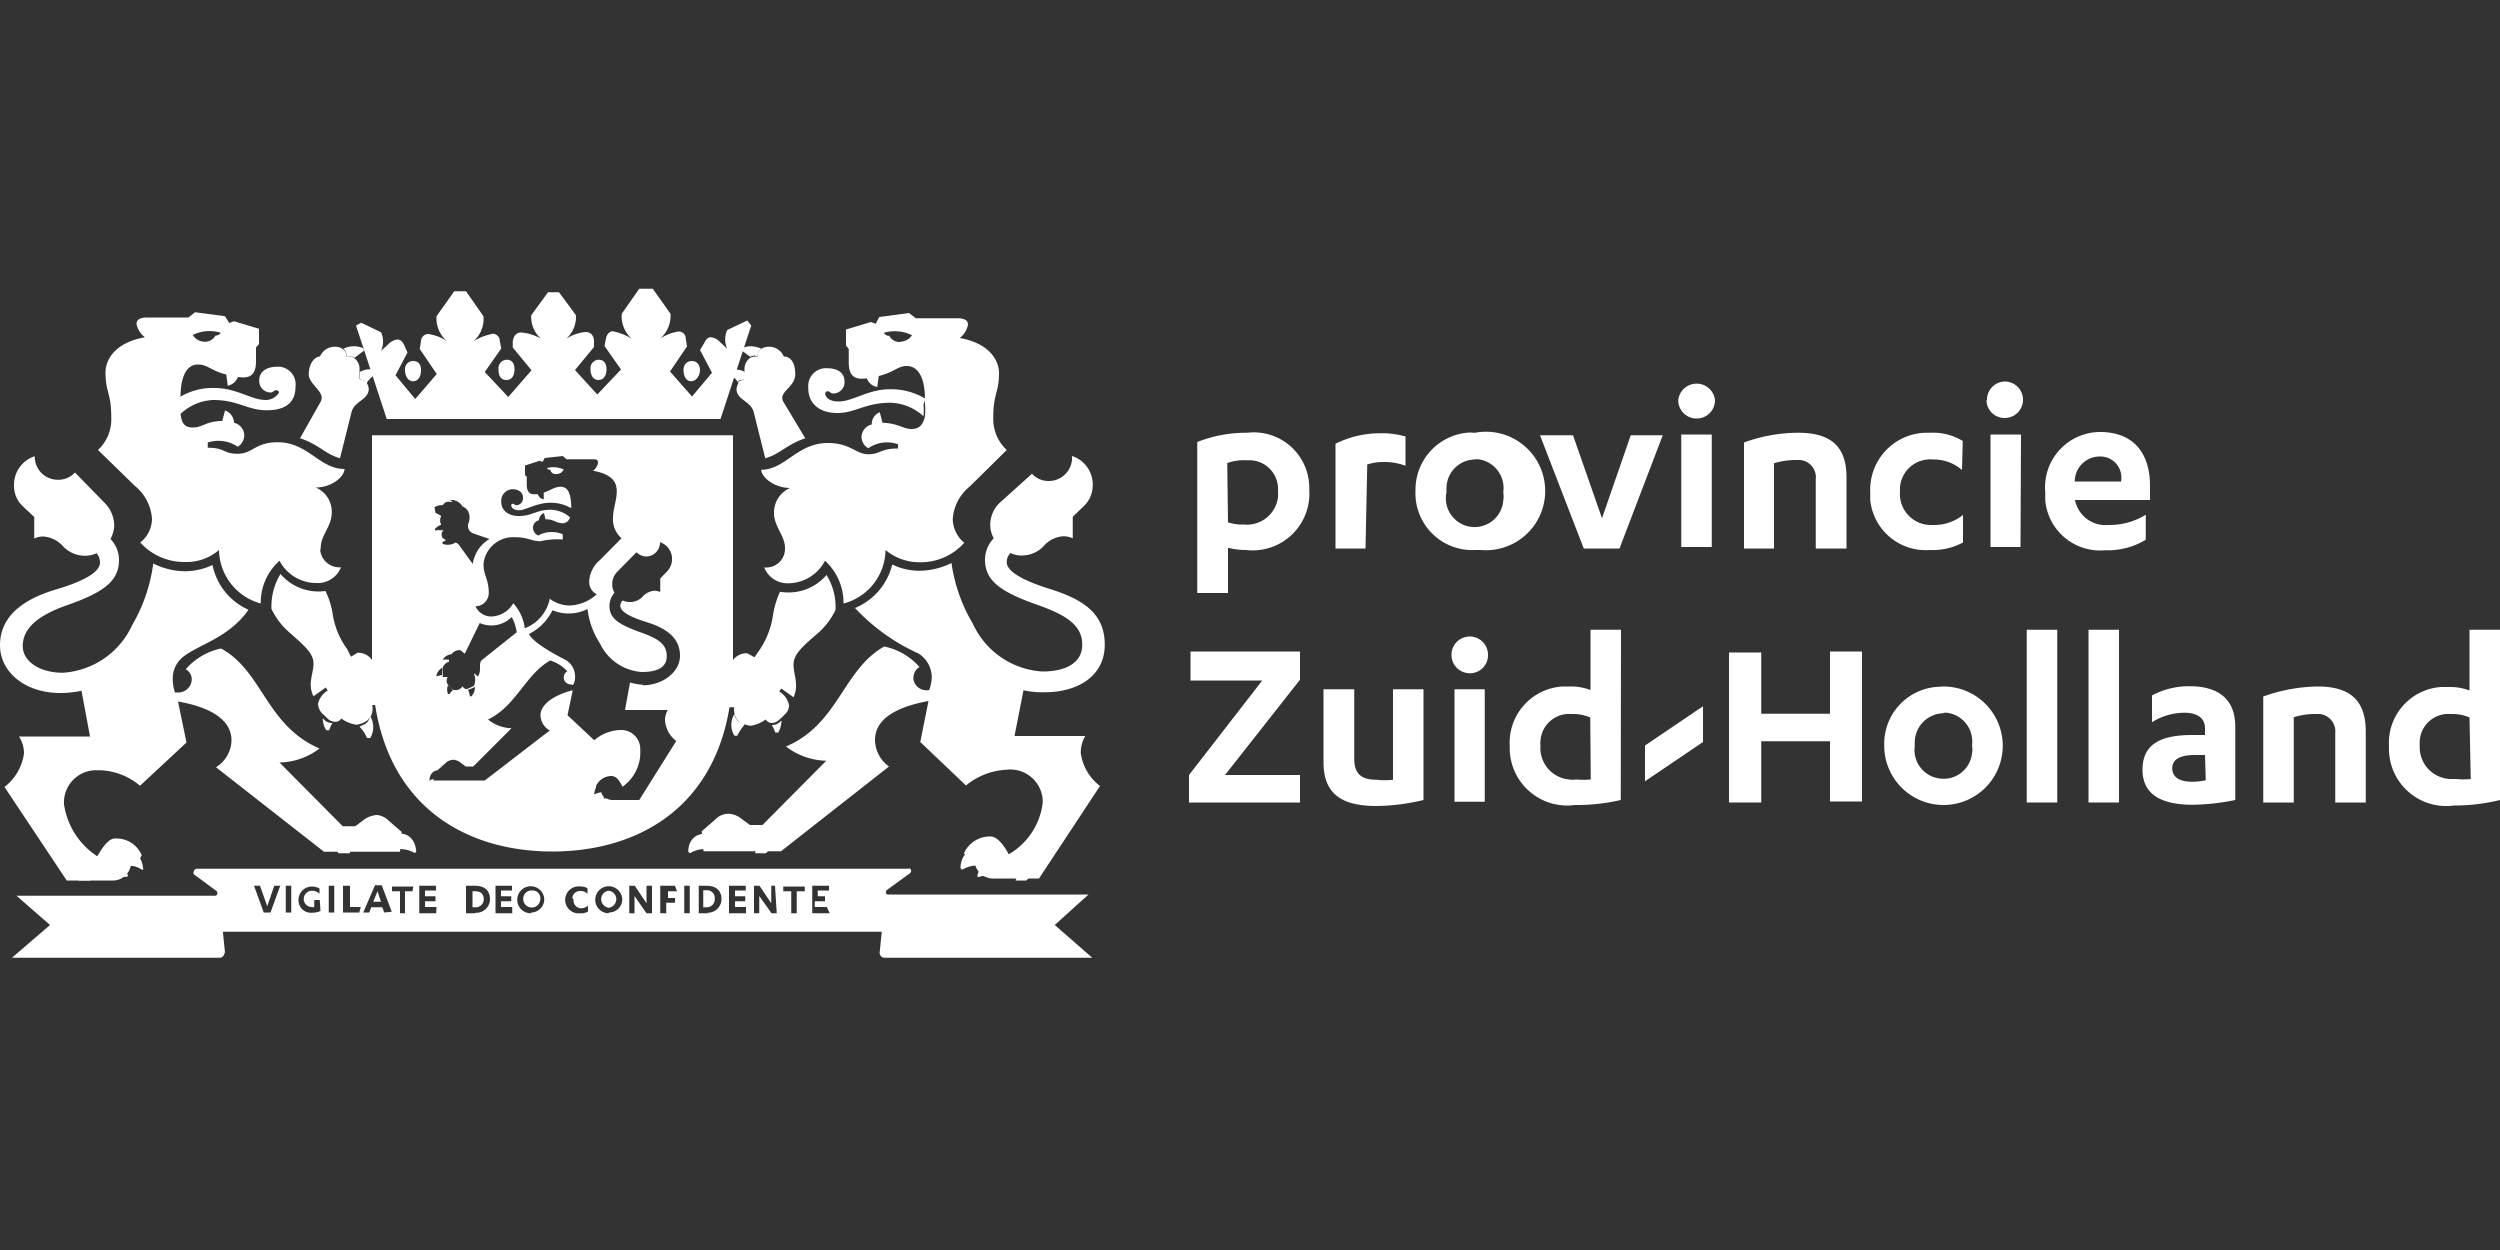 <svg xmlns="http://www.w3.org/2000/svg" viewBox="0 0 100 50"><rect x="0" y="0" width="100" height="50" fill="#333333" stroke="none"/><defs><style>.cls-1{fill:#fff;}</style></defs><g id="Overheid"><g id="Provincie_Zuid-Holland" data-name="Provincie Zuid-Holland"><g id="Woordmerk"><path class="cls-1" d="M47.89,17.68a5.35,5.35,0,0,1,2-.37,2.22,2.22,0,0,1,2.48,2.27A2.27,2.27,0,0,1,49.84,22a2.9,2.9,0,0,1-.72-.09v1.81H47.89Zm1.23,3.21a1.66,1.66,0,0,0,.63.09,1.25,1.25,0,0,0,1.37-1.1,2.09,2.09,0,0,0,0-.25A1.15,1.15,0,0,0,50,18.41h-.18a2,2,0,0,0-.73.11Z"></path><path class="cls-1" d="M54.62,21.94h-1.2V17.75a4,4,0,0,1,1.8-.42,3.4,3.4,0,0,1,1,.13v1.17a2.44,2.44,0,0,0-.92-.15,2.05,2.05,0,0,0-.61.1Z"></path><path class="cls-1" d="M59,17.31A2.37,2.37,0,1,1,59.23,22H59a2.27,2.27,0,0,1-2.38-2.17,1.34,1.34,0,0,1,0-.2A2.29,2.29,0,0,1,58.8,17.3Zm0,1.07a1.15,1.15,0,0,0-1.14,1.17.66.66,0,0,0,0,.14,1.15,1.15,0,1,0,2.27.34,1,1,0,0,0,0-.34,1.16,1.16,0,0,0-1-1.32H59Z"></path><path class="cls-1" d="M63.35,21.94,61.6,17.41h1.32l1.16,3.32,1.15-3.32h1.28l-1.73,4.53Z"></path><path class="cls-1" d="M67.13,16a.74.74,0,0,1,1.47,0,.73.73,0,0,1-.73.74h0A.73.73,0,0,1,67.13,16Zm1.34,5.88H67.25v-4.5h1.22Z"></path><path class="cls-1" d="M69.76,17.7a6.35,6.35,0,0,1,2.16-.39c1.18,0,1.94.43,1.94,1.78v2.85H72.63V19.17A.69.69,0,0,0,72,18.4h-.19a3,3,0,0,0-.85.13v3.41H69.76Z"></path><path class="cls-1" d="M78.48,18.8a1.71,1.71,0,0,0-1.16-.42A1.21,1.21,0,0,0,76,19.49v.17A1.24,1.24,0,0,0,77.21,21h.16a1.85,1.85,0,0,0,1.15-.4V21.7A2.55,2.55,0,0,1,77.2,22,2.23,2.23,0,0,1,74.81,20c0-.1,0-.2,0-.3A2.28,2.28,0,0,1,77,17.31h.22a2.27,2.27,0,0,1,1.29.33Z"></path><path class="cls-1" d="M79.48,16a.73.73,0,0,1,.71-.74h0a.73.73,0,1,1,0,1.46h0a.72.72,0,0,1-.73-.71Zm1.34,5.88h-1.2v-4.5h1.22Z"></path><path class="cls-1" d="M83,20h0a1.24,1.24,0,0,0,1.32,1,2.77,2.77,0,0,0,1.51-.41v1a2.93,2.93,0,0,1-1.63.42,2.2,2.2,0,0,1-2.39-2c0-.11,0-.22,0-.33A2.21,2.21,0,0,1,84,17.28c1.41,0,2,.93,2,2.14V20Zm1.84-.74a.84.84,0,0,0-.85-1,1,1,0,0,0-1,1Z"></path><path class="cls-1" d="M47.62,26.06H52v1.13L49,31h3V32.1H47.56V31l2.93-3.78H47.62Z"></path><path class="cls-1" d="M56.94,32a8.41,8.41,0,0,1-1.87.24c-1.31,0-2.13-.41-2.13-1.75V27.57h1.23v2.78c0,.57.25.84.89.84a2.93,2.93,0,0,0,.66,0V27.57h1.22Z"></path><path class="cls-1" d="M58.06,26.19a.73.73,0,0,1,1.46,0,.72.72,0,0,1-.72.74h0A.73.73,0,0,1,58.06,26.19Zm1.33,5.88H58.18v-4.5h1.21Z"></path><path class="cls-1" d="M64.83,32A7.73,7.73,0,0,1,63,32.2a2.3,2.3,0,0,1-2.61-2.36,2.25,2.25,0,0,1,2.11-2.38h.27a2.23,2.23,0,0,1,.85.14V25.19h1.22Zm-1.22-3.3a1.76,1.76,0,0,0-.75-.14,1.15,1.15,0,0,0-1.24,1.06.67.67,0,0,0,0,.2,1.26,1.26,0,0,0,1.16,1.36.77.77,0,0,0,.26,0,3.81,3.81,0,0,0,.59,0Z"></path><path class="cls-1" d="M73.2,26.06h1.28v6H73.2V29.65H70.45V32.1H69.16v-6h1.29v2.45H73.2Z"></path><path class="cls-1" d="M77.74,27.46a2.37,2.37,0,1,1-2.37,2.38h0a2.28,2.28,0,0,1,2.19-2.37Zm0,1.07a1.17,1.17,0,0,0-1.15,1.19.49.49,0,0,0,0,.12,1.15,1.15,0,0,0,1,1.3,1.14,1.14,0,0,0,1.29-1,.86.86,0,0,0,0-.32,1.16,1.16,0,0,0-1-1.31h-.14Z"></path><path class="cls-1" d="M82.29,32.1H81.07V25.19h1.22Z"></path><path class="cls-1" d="M84.76,32.1H83.54V25.19h1.22Z"></path><path class="cls-1" d="M88.2,29.13c0-.44-.36-.62-.81-.62a2.41,2.41,0,0,0-1.31.38V27.82a3.08,3.08,0,0,1,1.52-.37c1,0,1.81.41,1.81,1.61V32a8.87,8.87,0,0,1-1.71.19c-1.15,0-2-.35-2-1.4s.76-1.39,2-1.39h.5Zm0,1.07h-.41c-.56,0-.9.16-.9.53s.31.54.8.54a2.48,2.48,0,0,0,.54-.06Z"></path><path class="cls-1" d="M90.53,27.86a6.67,6.67,0,0,1,2.17-.4c1.17,0,1.93.44,1.93,1.79V32.1H93.41V29.33a.7.7,0,0,0-.62-.77h-.18a2.8,2.8,0,0,0-.86.13V32.1H90.53Z"></path><path class="cls-1" d="M100,32a7.59,7.59,0,0,1-1.84.22,2.29,2.29,0,0,1-2.6-2.36,2.24,2.24,0,0,1,2.09-2.38h.28a2.23,2.23,0,0,1,.85.14V25.19H100Zm-1.22-3.3a1.73,1.73,0,0,0-.75-.14,1.15,1.15,0,0,0-1.24,1.06,1.34,1.34,0,0,0,0,.2A1.27,1.27,0,0,0,98,31.16h.24a2.88,2.88,0,0,0,.59,0Z"></path><g id="Koppelteken"><polygon class="cls-1" points="65.8 29.82 65.8 31.25 68.12 29.68 68.12 28.25 65.8 29.82"></polygon></g></g><g id="Beeldmerk"><path class="cls-1" d="M35.39,38.31h8.3L42.19,37l1.35-1.22H35.42l-.23,2.29A.2.2,0,0,0,35.39,38.31Z"></path><path class="cls-1" d="M.48,38.31H8.79a.2.2,0,0,0,.19-.2H9l-.23-2.28H.66L2,37Z"></path><path class="cls-1" d="M27.34,14.81c0,.23.1.44.31.44S28,15,28,14.81s-.1-.37-.33-.37S27.34,14.62,27.34,14.81Z"></path><path class="cls-1" d="M20.27,15.2c.21,0,.31-.2.31-.43s-.1-.38-.31-.38a.34.34,0,0,0-.33.38C19.94,15,20,15.2,20.27,15.2Z"></path><path class="cls-1" d="M23.62,14.77c0,.23.1.43.32.43s.32-.2.32-.43-.1-.38-.32-.38A.34.34,0,0,0,23.62,14.77Z"></path><path class="cls-1" d="M29.89,12.82l-.8.38a.89.89,0,0,0,0,.75l-.29-.27a.61.61,0,0,0-.35-.19c-.13,0-.21.08-.28.23L28,14l.48.91-.8.95-.88-1,.68-1-.05-.32a.28.28,0,0,0-.29-.28,1.82,1.82,0,0,0-.74.29,1.21,1.21,0,0,0,.42-1l-.71-1h-.54l-.7,1a1.2,1.2,0,0,0,.4,1,2.21,2.21,0,0,0-.77-.3c-.1,0-.22.1-.26.28l-.06.31.66.94-.95,1L23,14.8l.76-.92,0-.23c0-.21-.12-.37-.34-.37a1.73,1.73,0,0,0-.77.27,1.19,1.19,0,0,0,.39-.94l-.68-.92h-.44l-.67.92a1.16,1.16,0,0,0,.39.94,1.83,1.83,0,0,0-.79-.25c-.22,0-.31.16-.34.36l0,.24.75.91-.93,1.07-.94-1,.66-.94-.06-.31c0-.18-.16-.28-.27-.28a2.26,2.26,0,0,0-.78.3,1.2,1.2,0,0,0,.4-1l-.7-1h-.47l-.71,1a1.21,1.21,0,0,0,.42,1,1.81,1.81,0,0,0-.75-.29.29.29,0,0,0-.29.28l-.05.32.68,1-.86,1-.79-.95.48-.91-.13-.29c-.07-.15-.15-.23-.28-.23a.63.63,0,0,0-.36.19l-.29.27a.89.89,0,0,0,0-.75l-.79-.38-.21.11,1.23,3.74H28.82l1.23-3.74Z"></path><path class="cls-1" d="M16.52,15.25c.22,0,.32-.21.32-.44s-.1-.37-.32-.37a.33.33,0,0,0-.32.37C16.2,15,16.3,15.25,16.52,15.25Z"></path><path class="cls-1" d="M15.07,32.6a1,1,0,0,0-.54.21l-.32.24h-.5L11.18,30.5a2.72,2.72,0,0,0,1.6-.56c-2.14-.92-2.28-3.11-3.94-4a2.56,2.56,0,0,0-1.41.83.46.46,0,0,1,.24.41.54.54,0,0,1-.55.52H7a1.65,1.65,0,0,1-.09-.54,1.1,1.1,0,0,1,.49-.94c.64-.47,1.78-.74,2.54-1.83A2.5,2.5,0,0,1,8.5,22.6a2.61,2.61,0,0,1-1.11.25,2.89,2.89,0,0,1-1.26-.31A6.58,6.58,0,0,1,5.29,25a3.28,3.28,0,0,1-2.78,1.91c-.9,0-1.6-.44-1.6-1.07s.48-1.17,1.71-1.61c1.54-.53,2.14-1,2.14-1.82a1.22,1.22,0,0,0-.34-.85A1.24,1.24,0,0,0,4.57,21a1.32,1.32,0,0,0-.4-.9L3,18.9a.9.9,0,0,1-.68.29.92.92,0,0,1-.93-.94h0a1.2,1.2,0,0,0-.83,1.15,1.13,1.13,0,0,0,.35.85l.46.43v.86a.86.86,0,0,1,.36-.08,1.16,1.16,0,0,1,.79.39,1.21,1.21,0,0,0,.88.38,1.06,1.06,0,0,0,.46-.1.55.55,0,0,1,.14.37c0,.4-.7.76-1.73,1.07C.79,24,0,24.74,0,25.81s1,1.91,2.41,1.91a4.09,4.09,0,0,0,.85-.09l.34,1.83H.76a1.26,1.26,0,0,1,.2.68,2.06,2.06,0,0,1-.78,1.34l2.49,3.74H4.48a.73.73,0,0,0,.75-.58h.19l.25-.43a1.1,1.1,0,0,0-1.07-.67c-.28,0-.53.41-.71.71a3,3,0,0,1-1.33-2.08,1.29,1.29,0,0,1,1.22-1.36H4a2.61,2.61,0,0,1,1.6.62l1.86-1.73-.34-1.64c1.25.22,2.14.7,2.14,1.56a1.3,1.3,0,0,1-.62,1.07l4.32,3.38H16l.07-.79-.53-.46A.75.75,0,0,0,15.07,32.6Z"></path><path class="cls-1" d="M43.23,30.12a1.33,1.33,0,0,1,.18-.68H40.58l.36-1.83a3.37,3.37,0,0,0,.84.08c1.39,0,2.41-.69,2.41-1.9S43.4,24,42,23.56c-1-.31-1.73-.68-1.73-1.07a.51.51,0,0,1,.15-.37,1,1,0,0,0,.46.1,1.2,1.2,0,0,0,.87-.38,1.14,1.14,0,0,1,.79-.39,1,1,0,0,1,.37.08v-.86l.45-.43a1.17,1.17,0,0,0,.35-.85,1.2,1.2,0,0,0-.83-1.15.93.93,0,0,1-.92,1h0a.89.89,0,0,1-.68-.29L40,20.1a1.23,1.23,0,0,0-.39.9,1.1,1.1,0,0,0,.14.53,1.25,1.25,0,0,0-.35.86c0,.84.62,1.29,2.14,1.82,1.22.43,1.75.86,1.75,1.58s-.65,1.07-1.6,1.07a3.28,3.28,0,0,1-2.78-1.92,6.48,6.48,0,0,1-.85-2.42,2.94,2.94,0,0,1-1.27.31,2.49,2.49,0,0,1-1.1-.25,2.53,2.53,0,0,1-1.49,1.74,7.93,7.93,0,0,0,2.54,1.82,1.13,1.13,0,0,1,.53.93,1.61,1.61,0,0,1-.1.53.53.53,0,0,1-.63-.41.28.28,0,0,1,0-.09.49.49,0,0,1,.24-.42,2.58,2.58,0,0,0-1.41-.82c-1.66.93-1.82,3.1-3.93,4a2.74,2.74,0,0,0,1.61.57L30.5,33H30l-.33-.24a.88.88,0,0,0-.53-.21.73.73,0,0,0-.54.24l-.53.46.07.8h3.1l4.32-3.39A1.33,1.33,0,0,1,35,29.6c0-.86.89-1.33,2.14-1.56l-.33,1.64,1.83,1.74a2.74,2.74,0,0,1,1.61-.63,1.3,1.3,0,0,1,1.45,1.12,1.13,1.13,0,0,1,0,.26,2.75,2.75,0,0,1-1.35,2c-.16-.3-.44-.71-.72-.71a1.13,1.13,0,0,0-1.07.67l.26.43H39a.74.74,0,0,0,.76.58h1.8L44,31.44A2,2,0,0,1,43.23,30.12Z"></path><path class="cls-1" d="M31.2,23.67a3.62,3.62,0,0,0-.29,1A3.35,3.35,0,0,1,30.38,26l-.2.29-.29-.16a.68.68,0,0,0-.65.41.86.86,0,0,0,0,.42v.18h0a.62.62,0,0,0-.41.5.6.6,0,0,0,0,.19l.16.38,0,.08h.38a.69.69,0,0,0,.22.61l.1.07.1,0a.86.86,0,0,0,.23.06,1.37,1.37,0,0,0,.61-.25.29.29,0,0,0,.25.14h0a.47.47,0,0,0,.3-.14l.09-.08.12-.12a.49.49,0,0,0,.17-.38.83.83,0,0,0-.39-.54l.08-.12.49.35c.23-.49,0-.91,0-1.3s.3-.68.89-1.19a2.9,2.9,0,0,0,.79-1A2.41,2.41,0,0,0,33.06,23,2,2,0,0,1,31.2,23.67Z"></path><path class="cls-1" d="M12.83,21.9c0-.49.44-.84.44-1.4a1.05,1.05,0,0,0-.64-1c.66,0,1.15-.45,1.15-.74-1,0-1.46-1.07-2.67-1.07-.91,0-1,.46-1.6.46s-.49-.24-1.2-.24V17.7a1.38,1.38,0,0,1,1.2.17.54.54,0,0,0,.26-.46.53.53,0,0,0-.41-.5A.53.53,0,0,0,9,16.42l-.11.42c-.64,0-.78.26-1.17.26s-.45-.22-.5-.54a2.59,2.59,0,0,1,0-.48v-.15c0-1,.31-1.35.7-1.35s.54.26,1.13.4l.06.45a.56.56,0,0,0,.41-.35c.49.07.72-.08.72-.64V13.9l.12-.14v-.61l-1-.3-.19.07L9,12.65l-1.2-.16-.26.21H5.88c-.29,0-.42.1-.42.25a.85.85,0,0,0,.34.54c-1.2.21-1.58.9-1.58,1.4,0,.82.23.81.23,1.8A1.68,1.68,0,0,1,3.92,18L5.4,19.44a1.86,1.86,0,0,1,.68,1.32,1.23,1.23,0,0,1-.47.94,2.37,2.37,0,0,0,1.77.78A2,2,0,0,0,8.76,22a2.26,2.26,0,0,0,1.67,2.14,2.24,2.24,0,0,1,.75-1.71,1.66,1.66,0,0,0,1.46.89,1,1,0,0,0,1-.63.77.77,0,0,1-.83-.67Zm-4-8.6a.21.21,0,0,1-.21.12.47.47,0,0,1-.43.25.57.57,0,0,1-.48-.27A1.5,1.5,0,0,1,8.79,13.3Z"></path><path class="cls-1" d="M14.38,15.16V14.8a.53.53,0,0,0-.23-.49.41.41,0,0,0-.18-.05h-.12a.3.3,0,0,0-.16-.31.47.47,0,0,0-.26-.08.64.64,0,0,0-.63.39c-.21,0-.45.28-.45.71s.7.7.47,1.11L12,17.53c.76.25,1,.63,1.6.8l.46-1.84c.11-.45.68-.49.69-.93a.44.44,0,0,0-.07-.22.25.25,0,0,0,0-.07Z"></path><path class="cls-1" d="M15.37,27.63a.65.65,0,0,0-.42-.51h0v-.18a.86.86,0,0,0,0-.42.68.68,0,0,0-.65-.41l-.26.16-.15-.3a3.22,3.22,0,0,1-.57-1.33,3.31,3.31,0,0,0-.3-1,2,2,0,0,1-1.8-.68,2.47,2.47,0,0,0-.36,1.4,2.9,2.9,0,0,0,.79,1c.59.53.89.79.89,1.19s-.25.81,0,1.3l.49-.35.08.12a.83.83,0,0,0-.39.54.6.6,0,0,0,.17.38l.13.12.08.08a.43.43,0,0,0,.3.13h0a.26.26,0,0,0,.25-.13,1.37,1.37,0,0,0,.61.25.92.92,0,0,0,.33-.11l.11-.07a.59.59,0,0,0,.19-.32.74.74,0,0,0,0-.29h.36l0-.08.16-.38Z"></path><path class="cls-1" d="M40.27,18a1.69,1.69,0,0,1-.54-1.28c0-1,.23-1,.23-1.8,0-.5-.38-1.19-1.57-1.4a.88.88,0,0,0,.33-.54c0-.15-.13-.25-.41-.25H36.63l-.27-.21-1.19.16-.14.27-.19-.07-1,.3v.64l.11.14v.54c0,.53.23.71.72.63a.55.55,0,0,0,.42.35l.06-.44c.59-.14.76-.4,1.12-.4S37,14.94,37,16v.15a2.59,2.59,0,0,1,0,.48c-.06.32-.2.53-.54.53s-.53-.23-1.16-.25l-.11-.42a.51.51,0,0,0-.32.49.53.53,0,0,0-.41.5.54.54,0,0,0,.27.45,1.32,1.32,0,0,1,1.19-.16v.17c-.71,0-.7.23-1.19.23s-.72-.45-1.61-.45c-1.24,0-1.71,1.07-2.67,1.07,0,.28.49.72,1.15.73a1.07,1.07,0,0,0-.64,1c0,.54.44.91.44,1.4a.75.75,0,0,1-.73.78h-.1a1,1,0,0,0,1,.63A1.67,1.67,0,0,0,33,22.43a2.27,2.27,0,0,1,.74,1.71A2.24,2.24,0,0,0,35.42,22a2.12,2.12,0,0,0,1.38.49,2.33,2.33,0,0,0,1.77-.78,1.26,1.26,0,0,1-.46-.94,1.82,1.82,0,0,1,.68-1.31ZM36,13.68a.46.46,0,0,1-.43-.25.21.21,0,0,1-.21-.12,1.55,1.55,0,0,1,1.12.1.59.59,0,0,1-.48.26Z"></path><path class="cls-1" d="M31.34,16.08c-.24-.41.47-.57.47-1.11s-.24-.71-.46-.71a.63.63,0,0,0-.63-.39.5.5,0,0,0-.26.08.3.3,0,0,0-.15.31h-.12a.61.61,0,0,0-.18.05.56.56,0,0,0-.23.49v.36l-.25.11a.25.25,0,0,0,0,.07.57.57,0,0,0-.07.22c0,.44.58.48.69.93l.46,1.84c.61-.17.81-.53,1.6-.8Z"></path><path class="cls-1" d="M28.24,35.61h-.11v.68h.11a.32.32,0,0,0,.35-.29v-.07A.31.31,0,0,0,28.24,35.61Z"></path><polygon class="cls-1" points="14.93 36.07 15.24 36.07 15.1 35.65 14.93 36.07"></polygon><path class="cls-1" d="M24.35,35.63a.34.34,0,0,0-.3.38.35.35,0,0,0,.3.3.35.35,0,0,0,.3-.38A.34.34,0,0,0,24.35,35.63Z"></path><path class="cls-1" d="M19,35.65h-.1v.64H19a.32.32,0,0,0,.35-.28.08.08,0,0,0,0,0C19.36,35.75,19.22,35.65,19,35.65Z"></path><path class="cls-1" d="M21.3,35.62h0v0a.33.33,0,0,0-.37.31.34.34,0,0,0,.31.37.34.34,0,0,0,.37-.31v0A.31.31,0,0,0,21.3,35.62Z"></path><path class="cls-1" d="M35.57,35.81a.12.12,0,0,1-.08-.22l.92-.67a.12.12,0,0,0,0-.17.16.16,0,0,0-.11,0H7.88a.13.13,0,0,0-.13.12.12.12,0,0,0,0,.1l.91.67a.12.12,0,0,1,0,.17.12.12,0,0,1-.1.05H7.56l0,1.41h29.1V35.81Zm-24.75.69h-.27l-.39-1.07h.24l.29.82.28-.82h.24Zm.83,0h-.22V35.43h.22Zm1.17-.06a.84.84,0,0,1-.35.07.5.5,0,0,1-.53-.47V36a.54.54,0,0,1,.53-.54.65.65,0,0,1,.31.08v.21a.42.42,0,0,0-.3-.12.33.33,0,0,0-.33.31v0a.32.32,0,0,0,.3.34h0a.24.24,0,0,0,.12,0V36h.22Zm.55.06h-.22V35.43h.22Zm1,0h-.65V35.43H14v.85h.43Zm1,0-.08-.21h-.44l-.08.21h-.24L15,35.41h.27l.4,1.06Zm1.13-.85H16.2l0,.88H16v-.88h-.32v-.19h.85Zm.95.88h-.68V35.43h.67v.19H17v.23h.42v.2H17v.23h.46Zm1.57,0h-.38V35.43H19c.38,0,.6.19.6.54A.55.55,0,0,1,19,36.51Zm1.47,0h-.67V35.43h.66v.19h-.44v.23h.41v.2h-.41v.23h.45Zm.75,0a.54.54,0,1,1,.53-.53A.53.53,0,0,1,21.26,36.5ZM22.94,36a.31.31,0,0,0,.29.33h0a.43.43,0,0,0,.29-.1v.23a.51.51,0,0,1-.3.07.54.54,0,1,1,0-1.07.53.53,0,0,1,.28.07l0,.22a.39.39,0,0,0-.28-.11.31.31,0,0,0-.33.29S22.94,35.94,22.94,36Zm1.41.53a.54.54,0,1,1,.54-.53A.53.53,0,0,1,24.35,36.5Zm1.73,0h-.22l-.48-.69v.69h-.21V35.43h.22l.47.7v-.7h.22Zm1-.88h-.36v.27H27v.19h-.35v.42h-.24V35.43H27Zm.51.88h-.22V35.43h.22Zm.74,0h-.38V35.43h.31c.38,0,.6.19.6.54A.55.55,0,0,1,28.29,36.51Zm1.51,0h-.68V35.43h.67v.19h-.43v.23h.41v.2h-.41v.23h.44Zm1.23,0h-.21l-.49-.69v.69h-.21V35.43h.22l.47.7v-.7H31Zm1.12-.88h-.32v.88h-.22v-.88h-.32v-.19h.86Zm1,.88h-.7V35.43h.67v.19h-.45v.23H33v.2h-.41v.23h.48Z"></path><path class="cls-1" d="M33.36,36.2a.48.48,0,0,0,.28.1c.09,0,.17,0,.17-.11s-.06-.11-.17-.14-.3-.15-.3-.33a.31.31,0,0,1,.31-.31h0a.42.42,0,0,1,.27.07v.22a.41.41,0,0,0-.26-.11c-.09,0-.14,0-.14.11s.06.11.18.14.29.15.29.33-.17.31-.39.31a.55.55,0,0,1-.28-.07Z"></path><path class="cls-1" d="M27.6,34.13l-.07-.06c0-.49.33-.71.6-.71l.16.61A1.11,1.11,0,0,0,27.6,34.13Z"></path><path class="cls-1" d="M28.63,34a2.23,2.23,0,0,1,.73,0,.66.66,0,0,1-.13-.4.48.48,0,0,1,0-.17.72.72,0,0,0-.64.53Z"></path><path class="cls-1" d="M30.63,34.13h-.42l0-.05a.54.54,0,0,1,.44-.33.33.33,0,0,1,.09.21A.21.21,0,0,1,30.63,34.13Z"></path><path class="cls-1" d="M38.49,34.79l-.07-.06c0-.48.31-.78.66-.78v.67A1.12,1.12,0,0,0,38.49,34.79Z"></path><path class="cls-1" d="M39.1,35.09l0-.09a.71.71,0,0,1,.66-.53.46.46,0,0,0-.06.22.61.61,0,0,0,.11.35A1.69,1.69,0,0,0,39.1,35.09Z"></path><path class="cls-1" d="M41.05,35.22h-.43v0a.51.51,0,0,1,.43-.33.32.32,0,0,1,.1.21A.27.27,0,0,1,41.05,35.22Z"></path><path class="cls-1" d="M16.59,34.12a1.16,1.16,0,0,0-.68-.15l.14-.62c.26,0,.57.22.6.72Z"></path><path class="cls-1" d="M15.55,34l0-.08a.72.72,0,0,0-.63-.54v.18a.73.73,0,0,1-.13.4A2,2,0,0,1,15.55,34Z"></path><path class="cls-1" d="M13.54,34.13a.27.27,0,0,1-.06-.17.32.32,0,0,1,.1-.22.53.53,0,0,1,.42.33l0,.06Z"></path><path class="cls-1" d="M5.68,34.79a1,1,0,0,0-.6-.17V34c.34,0,.61.29.65.78Z"></path><path class="cls-1" d="M5.07,35.08a1.83,1.83,0,0,0-.66,0,.63.63,0,0,0,.11-.35.46.46,0,0,0-.06-.23.74.74,0,0,1,.66.54Z"></path><path class="cls-1" d="M3.15,35.22a.22.22,0,0,1-.06-.17.31.31,0,0,1,.09-.22.51.51,0,0,1,.43.33v.06Z"></path><path class="cls-1" d="M28.82,27.63a1,1,0,0,0-.49.73l.1.07a2.79,2.79,0,0,1,.53-.24l-.16-.38A1.1,1.1,0,0,1,28.82,27.63Z"></path><path class="cls-1" d="M30.87,29h0a1.38,1.38,0,0,1,.14.3l.12,0a1,1,0,0,0,.13-.48l-.09.08A.42.42,0,0,1,30.87,29Z"></path><path class="cls-1" d="M29.25,26.51a.92.92,0,0,0-.76.54l.05.07a2.66,2.66,0,0,1,.69,0v-.18A.78.78,0,0,1,29.25,26.51Z"></path><path class="cls-1" d="M29.57,28.88a.51.51,0,0,1-.19-.32.81.81,0,0,0,0,.87h.11a2,2,0,0,1,.3-.45l-.1-.05Z"></path><path class="cls-1" d="M7.21,16.57A2,2,0,0,1,8.53,16c1,0,1.35.41,2.14.41s1.15-.34,1.15-.94a.71.71,0,0,0-.62-.8h-.14c-.31,0-.69.14-.69.54a.46.46,0,0,0,.44.49h0c.13,0,.13-.09.24-.09a.1.1,0,0,1,.11.09s0,0,0,0S11,16,10.63,16c-.58,0-1.16-.48-2.05-.48a2.54,2.54,0,0,0-1.4.37v.15A2.07,2.07,0,0,0,7.21,16.57Z"></path><path class="cls-1" d="M14.8,14.77a.84.84,0,0,0-.41.11v.28l.26.11a.25.25,0,0,1,0,.07,1.52,1.52,0,0,1,.4-.4v-.12A1,1,0,0,0,14.8,14.77Z"></path><path class="cls-1" d="M13.85,14.26H14a.37.37,0,0,1,.18.05c.13-.09.26-.2.37-.27v-.1a.9.9,0,0,0-.4-.09,1,1,0,0,0-.42.1A.3.3,0,0,1,13.85,14.26Z"></path><path class="cls-1" d="M15,26.93v.18a2.66,2.66,0,0,1,.69,0l0-.07a.89.89,0,0,0-.75-.54A.78.78,0,0,1,15,26.93Z"></path><path class="cls-1" d="M13,28.82l-.09-.09a.9.9,0,0,0,.14.48l.12,0a1.08,1.08,0,0,1,.13-.29h0A.43.43,0,0,1,13,28.82Z"></path><path class="cls-1" d="M14.51,29l-.13.07a1.37,1.37,0,0,1,.3.45h.13a.85.85,0,0,0,0-.87.54.54,0,0,1-.2.31Z"></path><path class="cls-1" d="M15.85,28.36a.94.94,0,0,0-.48-.73v.18l-.16.38a2.61,2.61,0,0,1,.54.24Z"></path><path class="cls-1" d="M21.88,18.72a.13.13,0,0,0,.13.07.22.22,0,0,0,.26.17.31.31,0,0,0,.28-.18A1,1,0,0,0,21.88,18.72Z"></path><path class="cls-1" d="M18.33,20.16l0,0,0,0S18.32,20.16,18.33,20.16Z"></path><path class="cls-1" d="M14.88,17.41V26.5c0,5.48,3.51,7.56,7.21,7.56S29.32,32,29.32,26.5V17.41Zm6.63,4a.34.34,0,0,1-.19-.31.31.31,0,0,1,.24-.29.32.32,0,0,1,.2-.29l.06.25c.35,0,.41.16.7.16a.31.31,0,0,0,.28-.24,1.24,1.24,0,0,0-.75-.3c-.63,0-.73.25-1.31.25-.36,0-.69-.19-.69-.57V20a.46.46,0,0,1,.46-.43c.19,0,.41.09.41.34h0a.28.28,0,0,1-.26.3c-.08,0-.08-.06-.15-.06h0a.06.06,0,0,0-.06.07c0,.07.08.19.32.19s.71-.3,1.24-.3a1.62,1.62,0,0,1,.84.22v0c0-.68-.18-.86-.43-.86s-.48.19-.67.23l0,.27c-.1,0-.19-.09-.25-.21-.29.05-.43-.06-.43-.38v-.31L21,19v-.38l.59-.19.11.05.09-.16.72-.08.15.13h1c.18,0,.26,0,.26.14a.48.48,0,0,1-.2.32c.72.13.95.42.95.81s-.15.71-.15,1.07a1,1,0,0,0,.34.82L24,22.4a1.19,1.19,0,0,0-.43.84.54.54,0,0,0,.3.53,1.7,1.7,0,0,1-1.07.45,1.32,1.32,0,0,1-.81-.27,1.6,1.6,0,0,1-1,1.18,1.79,1.79,0,0,0-.46-1,1.05,1.05,0,0,1-.87.53.69.69,0,0,1-.64-.41.53.53,0,0,0,.53-.53c0-.57-.21-.69-.21-1.16a1.19,1.19,0,0,1,1.27-1.07c.5,0,.67.16,1,.16a3,3,0,0,1,.9-.07v-.21A1.13,1.13,0,0,0,21.51,21.43ZM19,27.26a.35.35,0,0,1-.05.18l-.26.12c-.06,0-.13,0-.19-.11a.32.32,0,0,1-.4.13l-.19-.2a.27.27,0,0,1,0-.3h-.2V27l0-.2a.14.14,0,0,1,0-.09.36.36,0,0,1,.25-.24v-.16a.08.08,0,0,0,0,0s0,0,0,.08v0a1,1,0,0,0-.25,0v0a.44.44,0,0,1,.35-.22,0,0,0,0,1,0,0,.38.38,0,0,1,.36-.16l.17.14.6-1.23a1.15,1.15,0,0,0,1.28-.24,1.9,1.9,0,0,1,.2.61l-1.38,1.1c-.18.13,0,.44-.18.67l-.14-.13,0,.06A.48.48,0,0,1,19,27.26Zm0,.22a.57.57,0,0,1-.14.37h-.07a.55.55,0,0,0-.07-.25h0Zm-.87.11a.8.8,0,0,0-.15.17h-.06a.47.47,0,0,1,0-.35ZM17.68,27l-.22.05,0-.05a.51.51,0,0,1,.23-.29.29.29,0,0,0,0,.09Zm-.3-6.71a.49.49,0,0,1,.33-.08h0a.35.35,0,0,1,.14-.13.45.45,0,0,1,.2,0h.06L18,20v0a.52.52,0,0,1,.5.26s0,0,0,0a.45.45,0,0,1,.23.2.6.6,0,0,1,0,.49.32.32,0,0,0,.21.39l.64.22a1.39,1.39,0,0,0-.67,1l-.57-.79a.37.37,0,0,0-.12-.07.56.56,0,0,1-.52.05v-.07a.71.71,0,0,0,.15-.08h0a.27.27,0,0,1-.17-.13.28.28,0,0,1,0-.18l.06-.07a1,1,0,0,0-.34,0v-.06a.53.53,0,0,1,.25-.17l0,0a.36.36,0,0,1,0-.35h0a1,1,0,0,0-.23-.12Zm8.34,7.1a2.36,2.36,0,0,1-.52-.09l-.2,1.1h1.71a.84.84,0,0,0-.11.41,1.14,1.14,0,0,0,.45.83L25.57,32h-.21s0,0,0,0h-.27v0H24.5a.46.46,0,0,1-.23-.06.48.48,0,0,0-.12,0l0,0s0,0,0-.07a.4.4,0,0,1-.1-.18.84.84,0,0,0-.28.09l0,0a.75.75,0,0,1,.07-.28l0-.06a.69.69,0,0,1,.61-.4c.2,0,.33.18.45.43A1.68,1.68,0,0,0,25.61,30v-.07a.76.76,0,0,0-.77-.73,1.68,1.68,0,0,0-1.07.41l-1.07-1,.21-1c-.69.17-1.29.54-1.29,1a.72.72,0,0,0,.37.61l-2.6,2H17.34v-.06a.37.37,0,0,0-.16.07l0,0c0-.3.18-.4.32-.42v0l.36-.32a.48.48,0,0,1,.29-.1.55.55,0,0,1,.29.13l.19.14h.3l1.53-1.53a1.57,1.57,0,0,1-.94-.35c1.12-.53,1.51-1.82,2.49-2.36a1.52,1.52,0,0,1,.68.43.29.29,0,0,0-.14.25c0,.15.11.29.38.29A.67.67,0,0,0,23,27a.76.76,0,0,0-.45-.64c-.32-.17-1.22-.64-1.39-1a2.11,2.11,0,0,0,.94-.95,1.67,1.67,0,0,0,1.4-.05,3.24,3.24,0,0,0,.5,1.38,2,2,0,0,0,1.67,1.14c.58,0,1-.16,1-.63s-.31-.69-1-.94c-.93-.33-1.29-.57-1.29-1.07a.78.78,0,0,1,.2-.53.59.59,0,0,1-.09-.31.71.71,0,0,1,.21-.54l.76-.77a.58.58,0,0,0,.41.17.56.56,0,0,0,.53-.57.73.73,0,0,1,.28.17.72.72,0,0,1,0,1l-.27.28v.54a.59.59,0,0,0-.22-.05.69.69,0,0,0-.47.22.68.68,0,0,1-.53.23.67.67,0,0,1-.28-.06.32.32,0,0,0-.1.2c0,.27.46.48,1.07.67.87.27,1.32.69,1.32,1.34S26.51,27.41,25.72,27.41Z"></path><path class="cls-1" d="M37,15.94a2.65,2.65,0,0,0-1.4-.37c-.89,0-1.48.49-2.06.49-.4,0-.53-.2-.53-.32a.09.09,0,0,1,.09-.09c.11,0,.11.09.24.09a.45.45,0,0,0,.44-.48h0c0-.41-.37-.53-.68-.53a.71.71,0,0,0-.77.66v.13c0,.61.43,1,1.16,1s1.11-.41,2.14-.41a2.05,2.05,0,0,1,1.31.54,2.59,2.59,0,0,0,0-.48C37,16.05,37,16,37,15.94Z"></path><path class="cls-1" d="M30.31,14.26a.3.3,0,0,1,.15-.31,1.17,1.17,0,0,0-.41-.1.86.86,0,0,0-.41.1V14l.37.27a.61.61,0,0,1,.18-.05Z"></path><path class="cls-1" d="M29.8,15.16v-.28a.79.79,0,0,0-.4-.1,1.17,1.17,0,0,0-.27,0v.12a1.69,1.69,0,0,1,.4.4l0-.07Z"></path></g></g></g></svg>
